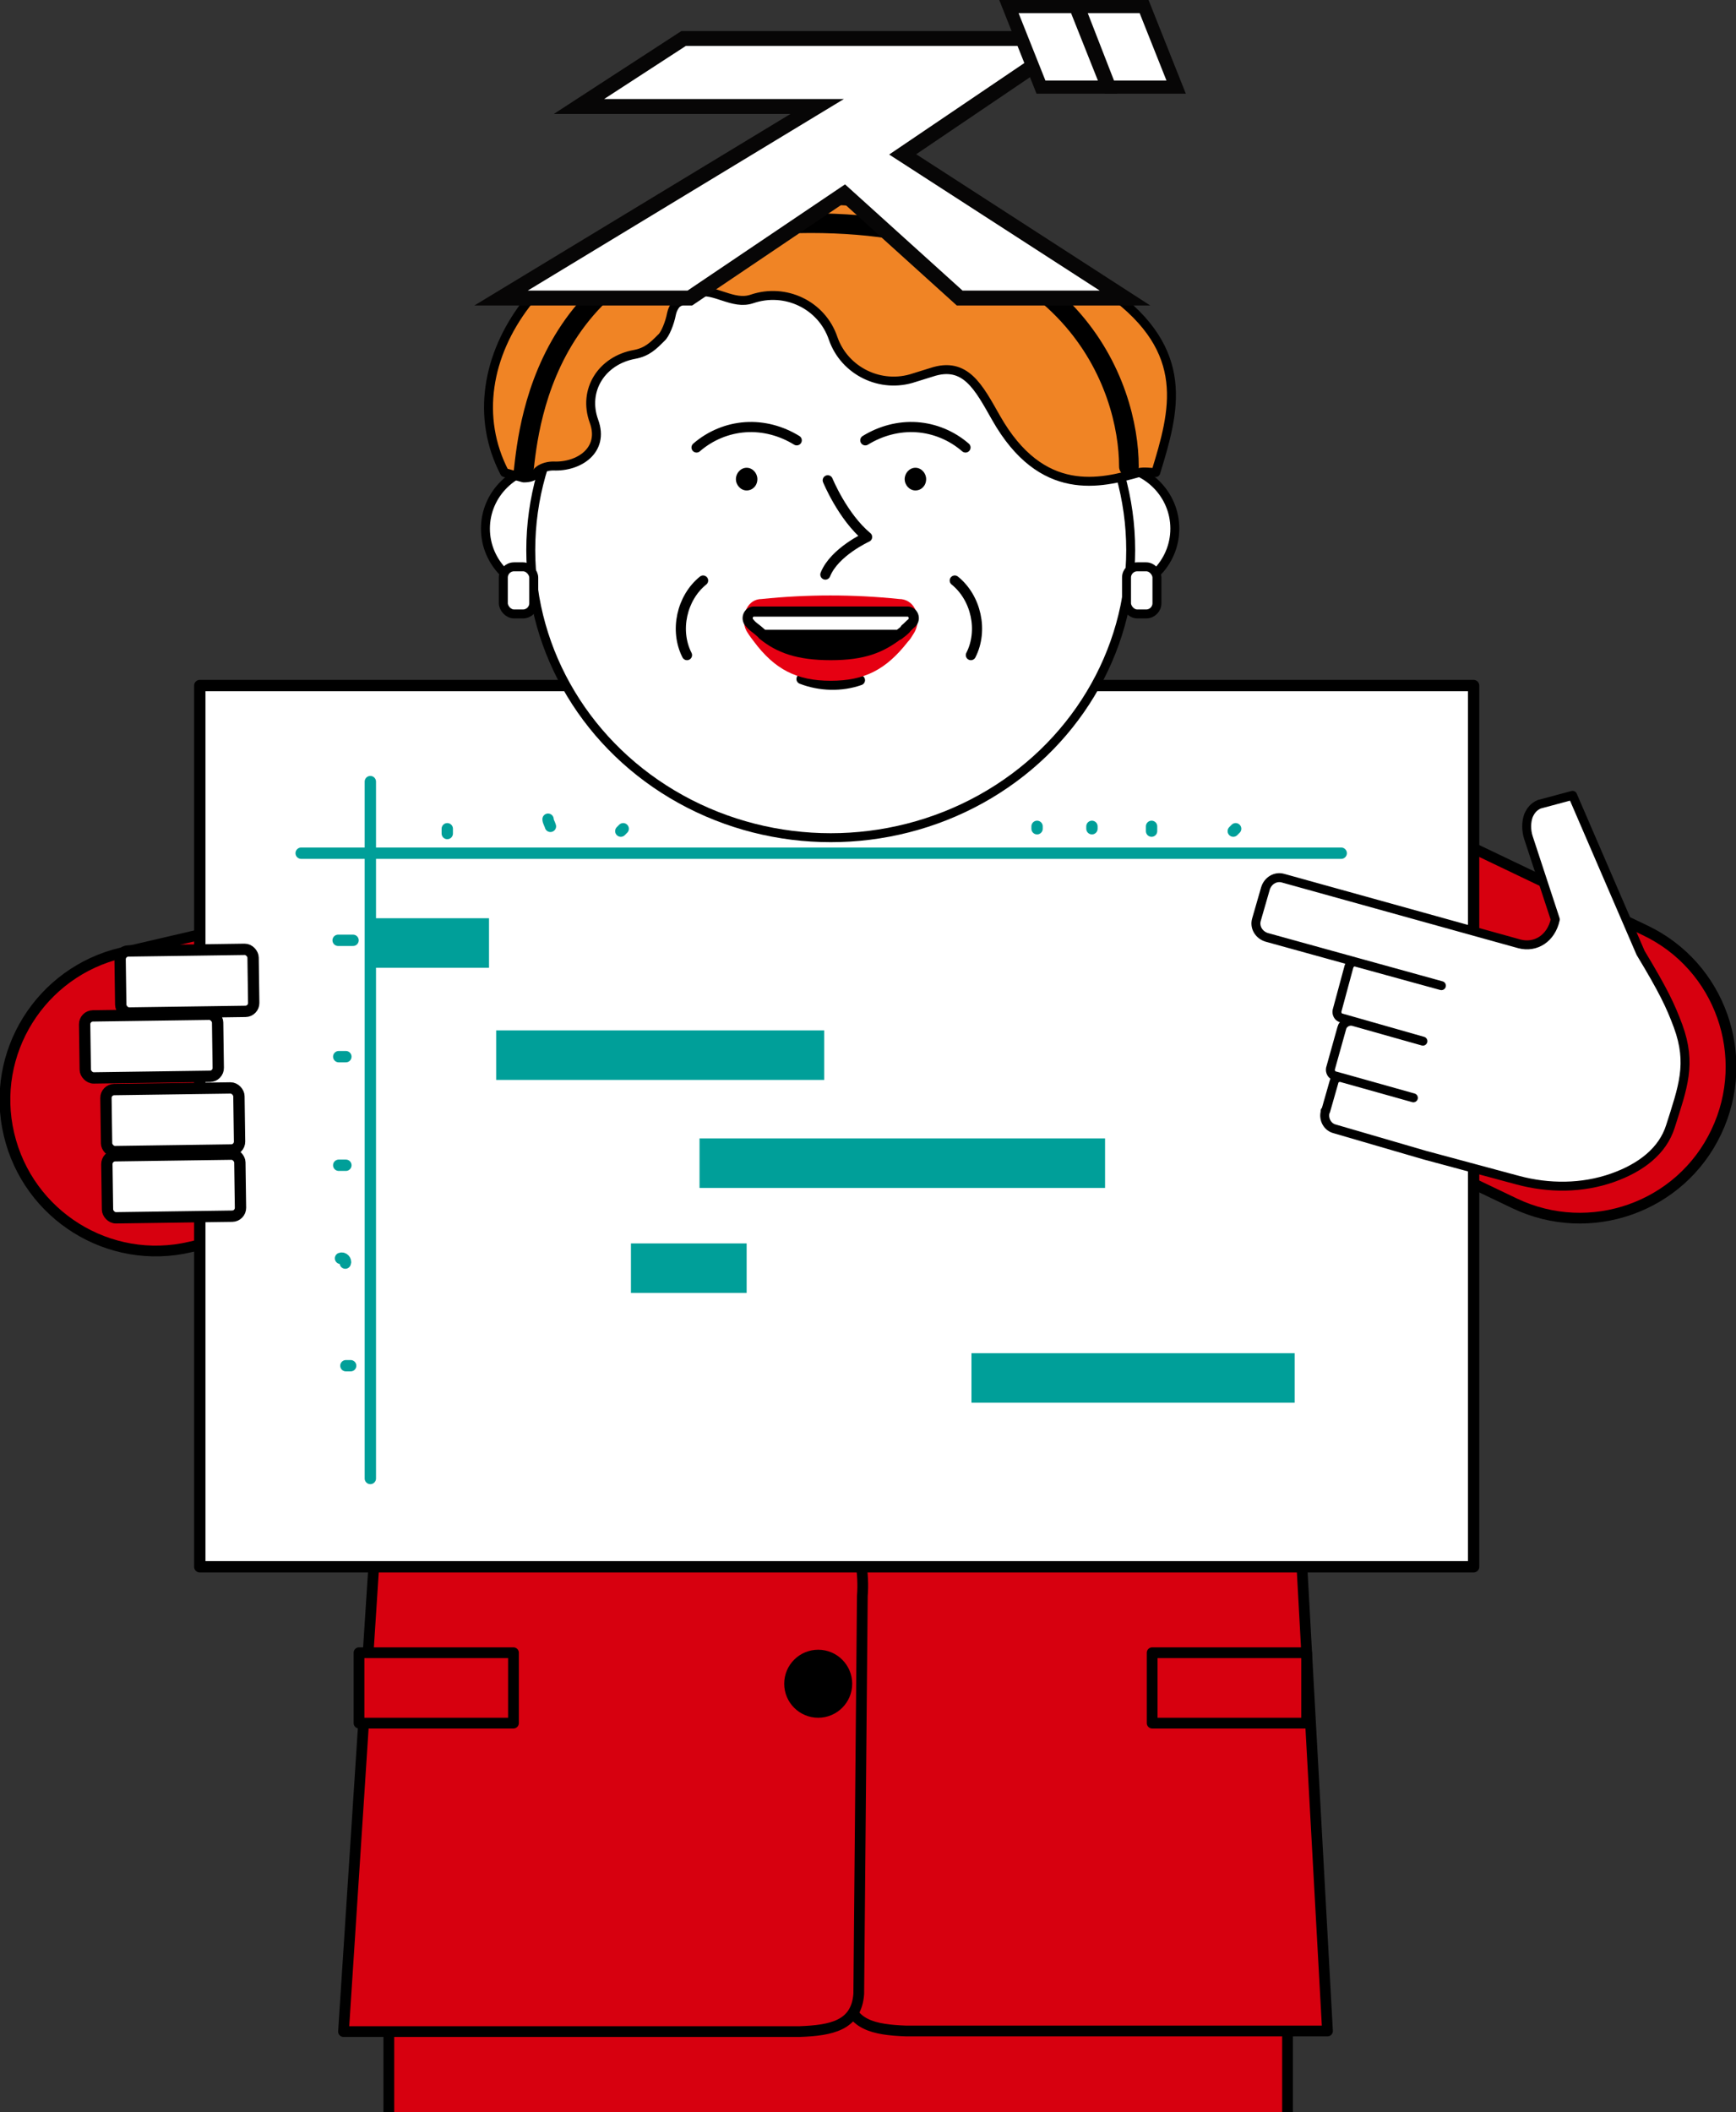 <?xml version="1.0" encoding="UTF-8"?>
<svg xmlns="http://www.w3.org/2000/svg" width="291.1" height="354" version="1.1" viewBox="0 0 291.1 354">
  <rect x="0" y="0" width="291.1" height="354" fill="#333333" stroke="none"/>
  <defs>
    <style>
      .cls-1, .cls-2, .cls-3, .cls-4, .cls-5, .cls-6, .cls-7, .cls-8, .cls-9, .cls-10, .cls-11, .cls-12, .cls-13 {
        stroke: #000;
      }

      .cls-1, .cls-2, .cls-3, .cls-4, .cls-5, .cls-6, .cls-7, .cls-8, .cls-10, .cls-11, .cls-12, .cls-13, .cls-14 {
        stroke-linecap: round;
        stroke-linejoin: round;
      }

      .cls-1, .cls-3, .cls-15, .cls-5, .cls-9, .cls-11, .cls-12 {
        fill: #fff;
      }

      .cls-1, .cls-8, .cls-9 {
        stroke-width: 1.5px;
      }

      .cls-16 {
        fill: #66848b;
      }

      .cls-17 {
        fill: #e60012;
      }

      .cls-18 {
        fill: #feeed2;
      }

      .cls-2, .cls-4, .cls-12, .cls-13 {
        stroke-width: 1.8px;
      }

      .cls-3, .cls-14 {
        stroke-width: 1.9px;
      }

      .cls-4 {
        fill: #d7000f;
      }

      .cls-19 {
        stroke-width: 4.4px;
      }

      .cls-19, .cls-7, .cls-20, .cls-10, .cls-13, .cls-14 {
        fill: none;
      }

      .cls-19, .cls-20 {
        stroke: #070606;
      }

      .cls-5 {
        stroke-width: 1.9px;
      }

      .cls-6, .cls-7, .cls-11 {
        stroke-width: 1.7px;
      }

      .cls-20 {
        stroke-width: 5px;
      }

      .cls-8 {
        fill: #f08425;
      }

      .cls-9 {
        stroke-miterlimit: 10;
      }

      .cls-21 {
        fill: #009f99;
      }

      .cls-10 {
        stroke-width: 3.3px;
      }

      .cls-14 {
        stroke: #009f99;
      }

      .cls-22 {
        fill: #ffe800;
      }
    </style>
  </defs>
  <!-- Generator: Adobe Illustrator 28.6.0, SVG Export Plug-In . SVG Version: 1.2.0 Build 709)  -->
  <g>
    <g id="_レイヤー_1" data-name="レイヤー_1">
      <g id="_レイヤー_2">
        <g id="_本文">
          <g>
            <path class="cls-4" d="M287.8,189.7h0c6-12.6.7-27.8-12-33.8l-43.3-20.7c-12.6-6-27.8-.7-33.8,12h0c-6,12.6-.7,27.8,12,33.8l43.3,20.7c12.6,6,27.8.7,33.8-12Z"/>
            <path class="cls-4" d="M1.5,190.1h0c-3.2-13.6,5.3-27.2,18.9-30.4l46.8-10.9c13.6-3.2,27.2,5.3,30.4,18.9h0c3.2,13.6-5.3,27.2-18.9,30.4l-46.8,10.9c-13.6,3.2-27.2-5.3-30.4-18.9Z"/>
            <polygon class="cls-4" points="215.9 355.8 215.9 283 68.9 281.8 65.2 307 65.2 355.8 215.9 355.8"/>
            <polygon points="129.6 131.8 151.4 131.8 151 134.1 132.2 142.8 129.6 131.8"/>
            <polygon points="134 150.2 134 150.3 132.9 145.7 150.2 137.7 147.5 150.3 147.5 150.2 134 150.2"/>
            <polygon points="134 150.3 134 150.4 147.5 150.4 147.5 150.3 148.3 166.8 133.6 159.9 134 150.3"/>
            <polygon points="152.2 245.1 130 234.7 131 213 151.1 222.4 152.2 245.1"/>
            <polygon points="149.8 196.3 150.9 219 131.2 209.8 132.2 188.1 149.8 196.3"/>
            <polygon points="141 283 128.2 271.5 128.6 262.9 151.4 273.5 141 283"/>
            <polygon points="153.5 271.2 128.8 259.6 129.8 237.9 152.4 248.5 153.5 271.2"/>
            <polygon points="133.4 163.1 148.5 170.2 149.6 192.9 132.4 184.9 133.4 163.1"/>
            <polygon class="cls-18" points="134 150.4 134 150.3 134 150.2 147.5 150.2 147.5 150.3 147.5 150.4 134 150.4"/>
            <polygon class="cls-22" points="132.2 142.8 151 134.1 150.2 137.7 132.9 145.7 132.2 142.8"/>
            <polygon class="cls-22" points="133.6 159.9 148.3 166.8 148.5 170.2 133.4 163.1 133.6 159.9"/>
            <polygon class="cls-22" points="132.4 184.9 149.6 192.9 149.8 196.3 132.2 188.1 132.4 184.9"/>
            <polygon class="cls-16" points="151.1 222.4 131 213 131.2 209.8 150.9 219 151.1 222.4"/>
            <polygon class="cls-16" points="152.4 248.5 129.8 237.9 130 234.7 152.2 245.1 152.4 248.5"/>
            <polygon class="cls-16" points="153.5 271.5 151.4 273.5 128.6 262.9 128.8 259.6 153.5 271.2 153.5 271.5"/>
            <polygon class="cls-13" points="129.6 131.8 134 150.4 147.5 150.4 151.4 131.8 129.6 131.8"/>
            <polygon class="cls-13" points="128.2 271.5 141 283 153.5 271.5 147.5 150.2 134 150.2 128.2 271.5"/>
            <polygon class="cls-12" points="164.8 146.9 179.6 124.8 174.2 112 140.2 130.3 164.8 146.9"/>
            <polygon class="cls-12" points="116.4 148.3 100.4 127.1 105 113.9 140 130.3 116.4 148.3"/>
            <path class="cls-4" d="M215.8,215.2l6.9,31.7h23.4l-.4-90.3-56.4-26.1-10.4-7.6s-.4,14.6-41.7,133.5c-1.2,3.5-1.9,7.3-1.6,11l6.4,66.7c.4,5.3,4.6,6.1,9.9,6.3h70.7l-6.9-125.3h.1Z"/>
            <path class="cls-4" d="M65.8,214.6l-8.2,12.2-21.5-.8.5-71.3,54.3-24.1,10.4-7.6s.4,14.6,41.7,133.5c1.2,3.5,1.9,7.3,1.6,11l-.6,66.7c-.4,5.3-4.6,6.1-9.9,6.3H57.6l8.2-126h0Z"/>
            <rect class="cls-4" x="193.2" y="277" width="25.9" height="11.8"/>
            <rect class="cls-4" x="60.2" y="277" width="25.9" height="11.8"/>
            <circle class="cls-2" cx="137.2" cy="282.2" r="4.8"/>
            <path class="cls-13" d="M142.1,251.4c20.3-29.7,52.1-93.6,52.1-93.6l-9-9.6,9.5-4.9-6.5-7.2-9.4-12.8"/>
            <path class="cls-13" d="M137.4,251.4c-20.3-29.7-52-93.6-52-93.6l9-9.6-9.5-4.9,6.5-7.2,10.5-13.2"/>
            <g>
              <g>
                <rect class="cls-3" x="33.5" y="114.9" width="213.6" height="147.7"/>
                <g>
                  <rect class="cls-5" x="20.2" y="159.2" width="22.3" height="10.4" rx="1.4" ry="1.4" transform="translate(-2.3 .5) rotate(-.8)"/>
                  <rect class="cls-5" x="14.2" y="170.1" width="22.3" height="10.4" rx="1.4" ry="1.4" transform="translate(-2.4 .4) rotate(-.8)"/>
                  <rect class="cls-5" x="17.8" y="182.5" width="22.3" height="10.4" rx="1.4" ry="1.4" transform="translate(-2.6 .4) rotate(-.8)"/>
                  <rect class="cls-5" x="18" y="193.6" width="22.3" height="10.4" rx="1.4" ry="1.4" transform="translate(-2.8 .4) rotate(-.8)"/>
                </g>
                <path class="cls-1" d="M222.3,186.2l1.4-4.9c.1-.5.7-.8,1.2-.7l12.1,3.4-13.2-3.7c-.5-.1-.8-.7-.7-1.2l1.9-6.8c.2-.8,1.1-1.3,1.9-1.1l11.7,3.3-13.7-3.9c-.5-.1-.8-.7-.7-1.2l2-7.4c.2-.6.7-.9,1.3-.7l14.2,3.9-29.3-8.1c-1.3-.4-2.1-1.7-1.7-3l1.5-5.2c.4-1.3,1.7-2.1,3-1.7l39.6,11c2.7.7,5.3-.9,6-4.1l-4.5-13.7c-.4-1.2-.4-2.6,0-3.7.4-.9.9-1.5,1.8-1.9l5.6-1.5,11.4,26.4c3.8,6.3,5,8.8,6.3,12.3,2.3,6.3.8,10.2-1.3,16.8-1.3,4.1-4.9,6.9-9.7,8.6-5.1,1.8-10.7,1.8-15.9.4l-15.6-4.2-15.1-4.4c-1.2-.3-1.9-1.6-1.6-2.8h0v-.2Z"/>
              </g>
              <g>
                <rect class="cls-21" x="117.3" y="190.8" width="68" height="8.3"/>
                <rect class="cls-21" x="83.2" y="172.7" width="55" height="8.3"/>
                <rect class="cls-21" x="162.9" y="226.8" width="54.2" height="8.3"/>
                <rect class="cls-21" x="105.8" y="208.4" width="19.4" height="8.3"/>
                <rect class="cls-21" x="62.6" y="153.9" width="19.4" height="8.3"/>
                <path class="cls-14" d="M62.1,131v116.8"/>
                <path class="cls-14" d="M224.9,143H50.5"/>
                <path class="cls-14" d="M75,138.9v.8"/>
                <path class="cls-14" d="M91.9,137.3c0,.4.3.8.4,1.2"/>
                <path class="cls-14" d="M183.1,138.9v-.4"/>
                <path class="cls-14" d="M173.9,138.9v-.4"/>
                <path class="cls-14" d="M193.1,138.5v.8"/>
                <path class="cls-14" d="M206.8,139.3l.4-.4"/>
                <path class="cls-14" d="M104.1,139.3l.4-.4"/>
                <path class="cls-14" d="M59.2,157.6h-2.5"/>
                <path class="cls-14" d="M58,177.1h-1.2"/>
                <path class="cls-14" d="M58,195.3h-1.2"/>
                <path class="cls-14" d="M57.9,211.7c.2-.4-.3-1-.8-.8"/>
                <path class="cls-14" d="M58.8,228.9h-.8"/>
              </g>
            </g>
            <g>
              <g>
                <g>
                  <ellipse class="cls-9" cx="92.1" cy="88.6" rx="10.7" ry="10.5"/>
                  <ellipse class="cls-9" cx="186.4" cy="88.6" rx="10.6" ry="10.5"/>
                  <ellipse class="cls-1" cx="139.3" cy="92.2" rx="50.3" ry="48.2"/>
                  <rect class="cls-1" x="84.4" y="95" width="5.1" height="7.9" rx="1.8" ry="1.8"/>
                  <rect class="cls-1" x="188.9" y="95" width="5.1" height="7.9" rx="1.8" ry="1.8"/>
                  <path class="cls-8" d="M191,79.2c-6.4,1.8-16.3,4.4-24-9.2-2.9-5.1-5.1-9.5-10.8-7.6l-2.9.9c-5.6,1.9-11.7-1.1-13.6-6.6-1.9-5.6-8-8.5-13.6-6.6-3.2,1.1-6.2-1.8-9.3-1.1-3.1.7-4,2.6-4.2,3.6-.3,1.6-1.1,3.5-1.7,4-1.4,1.4-2.4,2.4-4.5,2.8-5.5,1-8.7,6-6.8,11.2,1.8,4.9-2.6,7.7-6.8,7.5-.8,0-1.7.2-2.4.7-.5.3-.5,1.3-2.6,1.3l-3.2-.9c-9.6-18.5,7.6-41.9,34.7-44.6,15.7-1.6,28-1.9,38.9,2.6,9.1,3.8,17.7,4.2,28,11.8,13.6,9.9,10.8,19.8,7.6,30.2-.9,0-1.9-.2-2.8,0h0Z"/>
                  <g>
                    <path class="cls-7" d="M116.8,75c2.3-2,5.2-3.2,8.2-3.4,3-.2,6,.6,8.6,2.2"/>
                    <path d="M127,80.3c0,1.1-.8,1.9-1.8,1.9s-1.8-.9-1.8-1.9.8-1.9,1.8-1.9,1.8.9,1.8,1.9Z"/>
                    <path class="cls-7" d="M161.9,75c-2.3-2-5.2-3.2-8.2-3.4-3-.2-6,.6-8.6,2.2"/>
                    <path d="M155.3,80.3c0,1.1-.8,1.9-1.8,1.9s-1.8-.9-1.8-1.9.8-1.9,1.8-1.9,1.8.9,1.8,1.9Z"/>
                    <path class="cls-7" d="M138.8,80.5s2.5,6.1,6.6,9.5c0,0-5.5,2.5-7,6.3"/>
                    <path class="cls-7" d="M117.9,97.3c-3.6,2.9-4.8,8.4-2.7,12.5"/>
                    <path class="cls-7" d="M160.1,97.3c3.6,2.9,4.8,8.4,2.7,12.5"/>
                    <path class="cls-7" d="M134.4,113.8c3.1,1.2,6.7,1.3,9.8.2"/>
                    <path class="cls-17" d="M153.4,102c-.5-1-1.5-1.6-2.6-1.6-7.7-.8-15.4-.8-23.1,0-1.1,0-2,.6-2.5,1.6-.7,1.3-.6,3,.2,4.1.3.5.7,1,1,1.4,3.5,4.7,7.2,6.6,12.9,6.6s9.3-1.9,12.9-6.5c.4-.4.7-.9,1-1.4.8-1.2.9-2.9.2-4.2h0Z"/>
                    <path class="cls-6" d="M150.6,106.4h-22.7c2.7,2.2,5.9,3.4,11.4,3.4s8.4-1.2,11.3-3.4h0Z"/>
                    <path class="cls-11" d="M151.8,105.4c.4-.3.7-.7,1.1-1,.7-.7.2-1.9-.7-1.9h-25.8c-.9,0-1.4,1.2-.7,1.9.3.4.7.7,1.1,1s.8.7,1.2,1h22.7c.4-.3.8-.6,1.2-1h-.1Z"/>
                  </g>
                </g>
                <path class="cls-10" d="M87.8,79c.9-7.9,3.9-41.6,48.1-41.6s53.4,27.5,53.4,40.8"/>
              </g>
              <g>
                <g>
                  <polygon class="cls-20" points="184.4 48.7 149.1 25.9 176 7.7 115 7.7 101.3 16.6 141.5 16.6 88.5 48.7 115.3 48.7 141.7 30.9 161.4 48.7 184.4 48.7"/>
                  <polygon class="cls-15" points="184.4 48.7 149.1 25.9 176 7.7 115 7.7 101.3 16.6 141.5 16.6 88.5 48.7 115.3 48.7 141.7 30.9 161.4 48.7 184.4 48.7"/>
                </g>
                <g>
                  <polygon class="cls-19" points="184.1 13.5 175.3 13.5 170.8 2.2 179.6 2.2 184.1 13.5"/>
                  <polygon class="cls-15" points="184.1 13.5 175.3 13.5 170.8 2.2 179.6 2.2 184.1 13.5"/>
                </g>
                <g>
                  <polygon class="cls-19" points="195.6 13.5 186.8 13.5 182.4 2.2 191.1 2.2 195.6 13.5"/>
                  <polygon class="cls-15" points="195.6 13.5 186.8 13.5 182.4 2.2 191.1 2.2 195.6 13.5"/>
                </g>
              </g>
            </g>
          </g>
        </g>
      </g>
    </g>
  </g>
</svg>